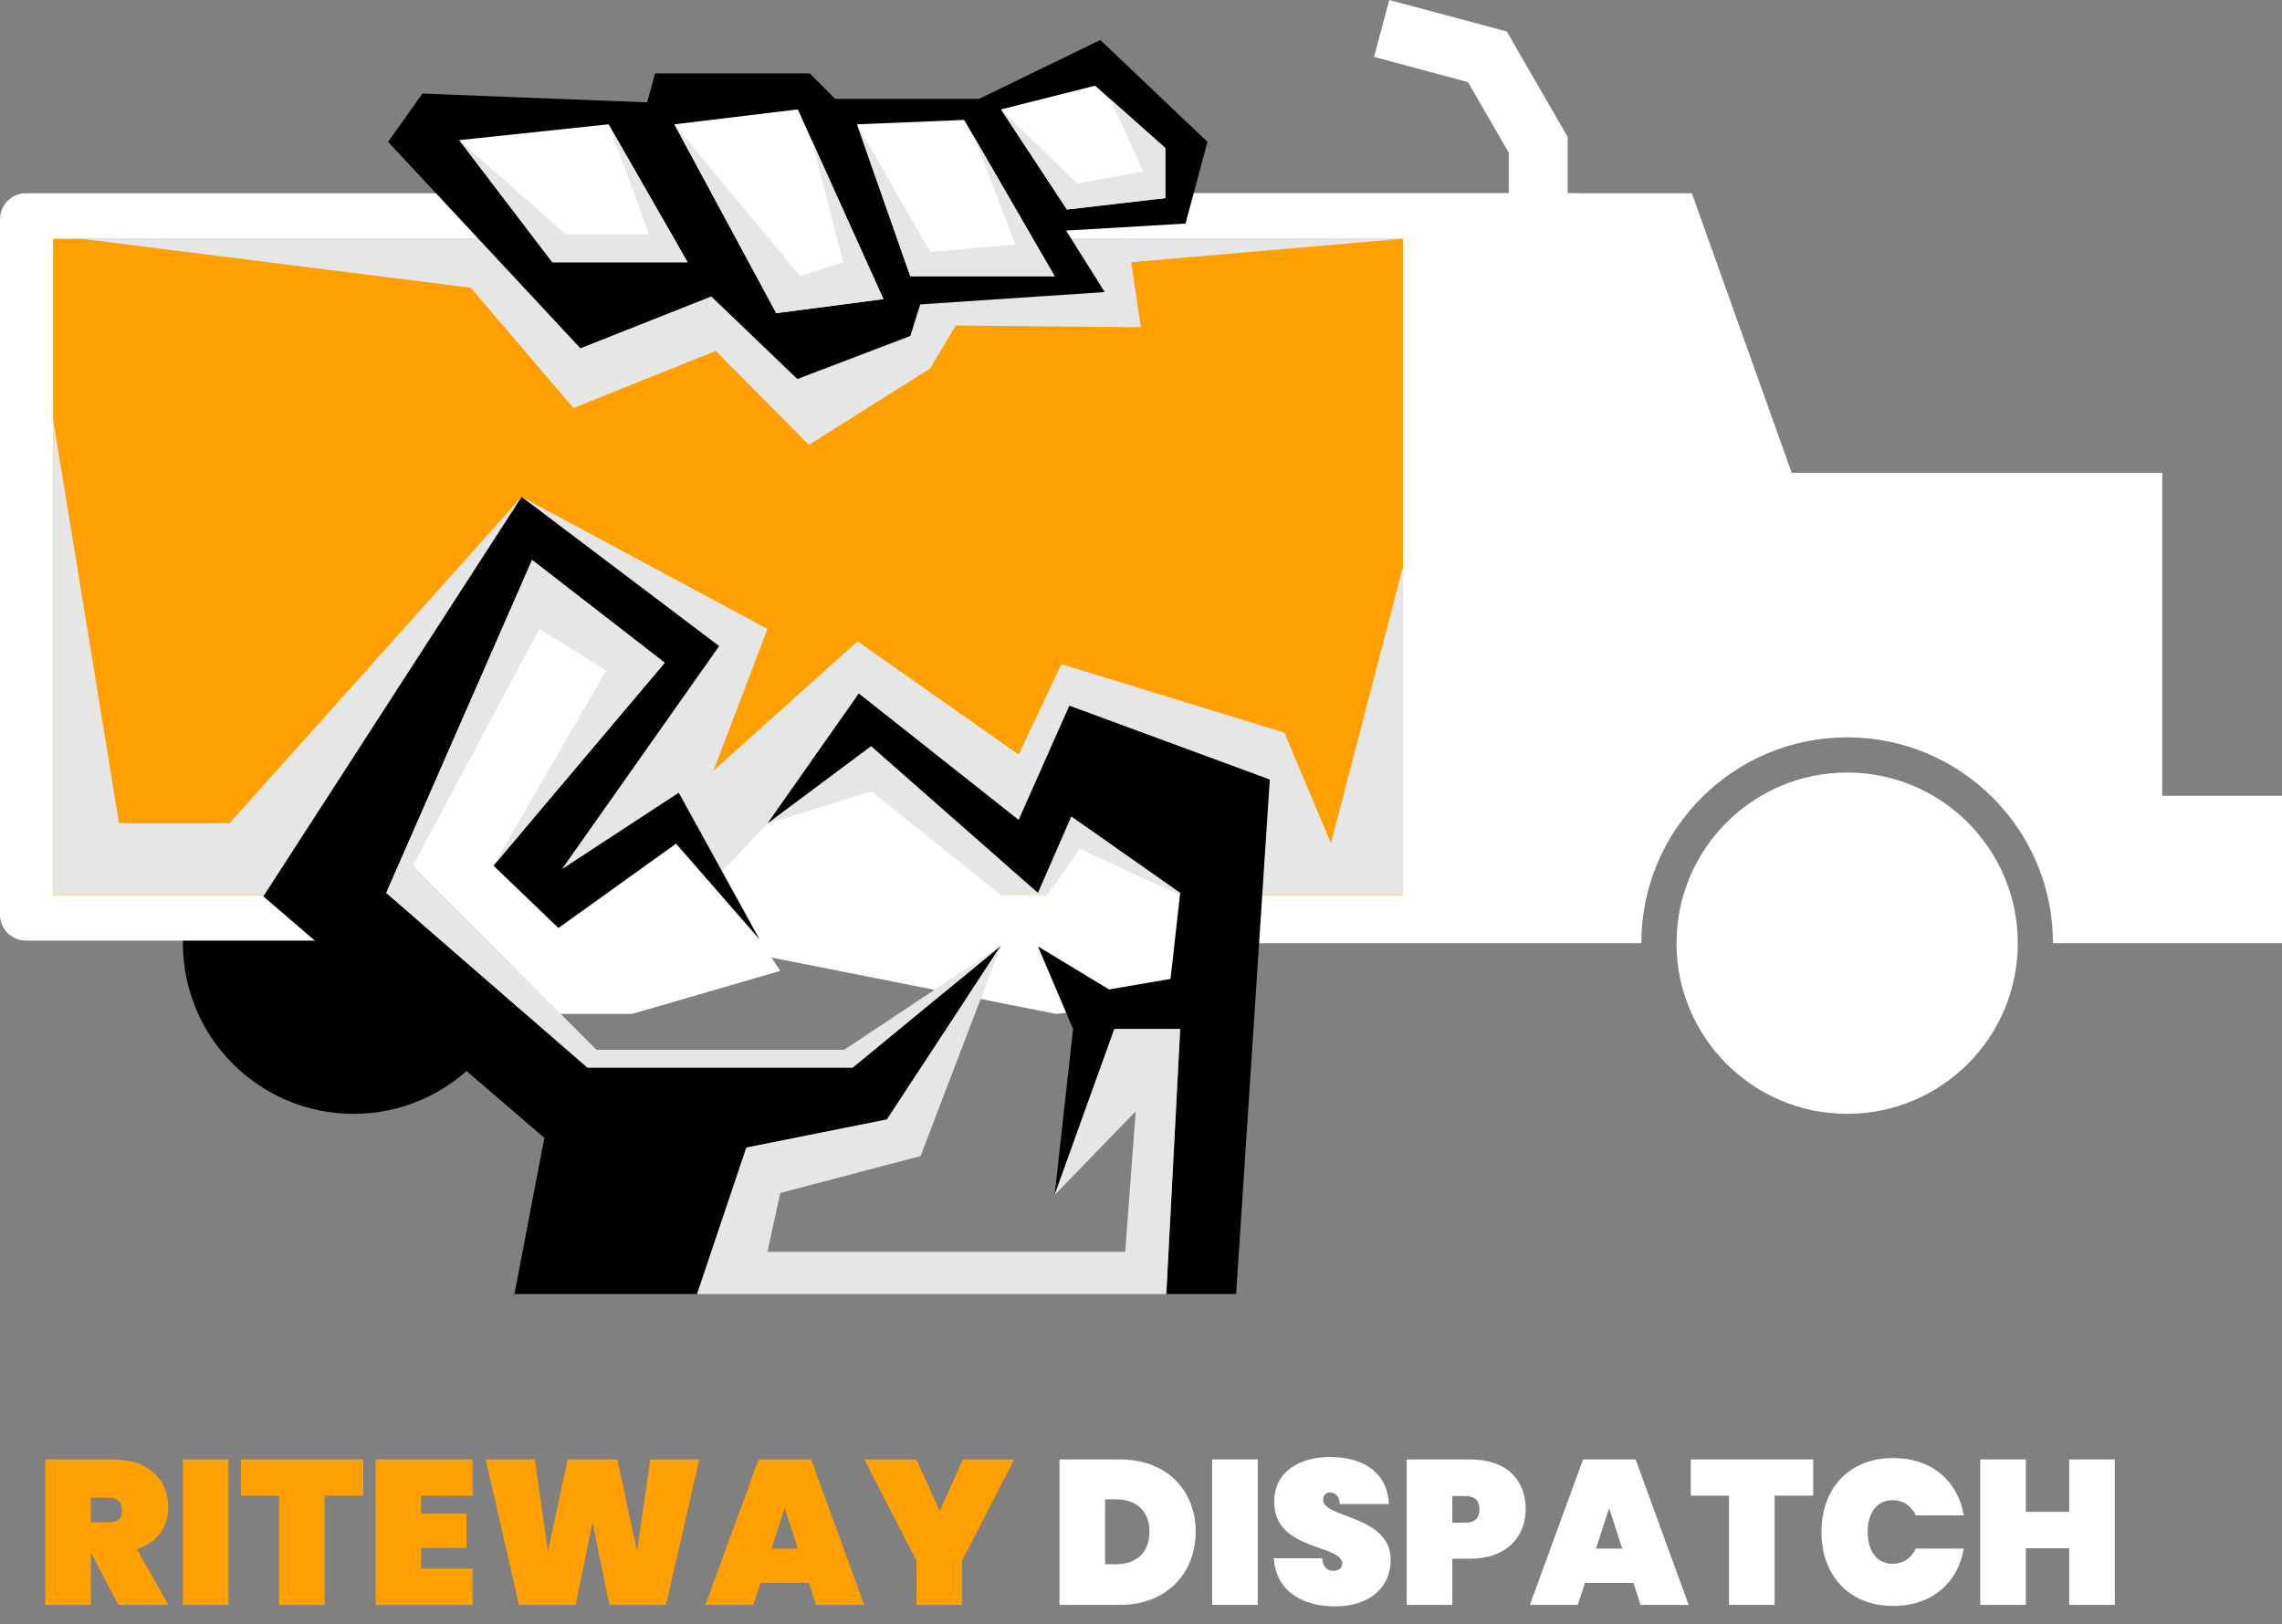 <svg width="711" height="506" viewBox="0 0 711 506" fill="none" xmlns="http://www.w3.org/2000/svg">
<rect x="0" y="0" width="711" height="506" fill="#808080" stroke="none"/>
<path fill-rule="evenodd" clip-rule="evenodd" d="M673.675 247.923H711V293.845H639.649C639.649 258.427 610.937 229.713 575.516 229.713C540.095 229.713 511.382 258.427 511.382 293.845H392.342L367.785 60.21H527.134L558.24 147.307H673.677V247.925L673.675 247.923Z" fill="white"/>
<path fill-rule="evenodd" clip-rule="evenodd" d="M110.15 240.679C139.513 240.679 163.316 264.482 163.316 293.845C163.316 323.208 139.511 347.011 110.15 347.011C80.789 347.011 56.983 323.206 56.983 293.845C56.983 264.484 80.787 240.679 110.15 240.679Z" fill="black"/>
<path fill-rule="evenodd" clip-rule="evenodd" d="M8.069 60.21H490.438C494.877 60.21 498.507 63.84 498.507 68.279V284.982C498.507 289.42 494.877 293.053 490.438 293.053H8.069C3.63 293.053 0 289.423 0 284.982V68.279C0 63.84 3.63 60.21 8.069 60.21Z" fill="white"/>
<path d="M437.098 74.369H16.542V278.891H437.098V74.369Z" fill="#FF9F00"/>
<path fill-rule="evenodd" clip-rule="evenodd" d="M25.186 74.369H437.101L352.436 81.689L355.443 101.95L297.814 101.403L289.773 114.811L252.016 138.614L223.01 109.337L178.656 127.122L146.671 89.636L25.186 74.369Z" fill="#E6E6E6"/>
<path fill-rule="evenodd" clip-rule="evenodd" d="M437.101 176.63V278.891H16.542V130.563L37.077 256.427H71.554L162.524 154.794L239.12 195.929L222.314 240.083L267.187 199.784L317.375 235.081L330.667 206.898L400.166 228.241L414.669 262.718L437.101 176.63Z" fill="#E6E6E6"/>
<path fill-rule="evenodd" clip-rule="evenodd" d="M221.429 275.205L232.07 263.977L239.121 256.537L271.565 246.568L311.89 278.891H326.152L336.413 264.489L367.635 278.891L370.42 274.548L380.174 297.805L367.586 312.034L329.007 315.877L213.813 293.055C213.813 293.055 218.191 283.58 221.429 275.207" fill="white"/>
<path fill-rule="evenodd" clip-rule="evenodd" d="M136.243 315.875L99.306 266.622L157.586 164.291L215.046 203.964L166.069 268.811L167.846 278.169L173.182 281.947L209.164 256.499L236.649 292.665L243.094 302.466L196.971 315.875H136.243Z" fill="white"/>
<path fill-rule="evenodd" clip-rule="evenodd" d="M120.92 44.203L180.845 108.503L221.613 92.358L248.428 118.079L283.617 104.672L286.734 94.823L344.194 90.991L332.154 71.839L369.366 69.648L376.207 44.203L342.825 12.463L305.066 30.795H260.193L252.259 22.862H204.101L201.639 31.891L131.592 29.155L120.92 44.203Z" fill="black"/>
<path fill-rule="evenodd" clip-rule="evenodd" d="M311.89 294.588L276.322 348.764L232.542 357.52L217.189 403.14H160.284L169.61 354.508L82.053 279.265L162.525 154.794L224.062 201.277L175.086 270.775L211.474 246.97L236.649 292.665L210.654 262.842L173.988 289.107L153.741 269.682L207.096 206.475L165.781 174.462L120.359 278.169L183.02 332.611H265.655L311.89 294.588Z" fill="black"/>
<path fill-rule="evenodd" clip-rule="evenodd" d="M143.085 43.656L172.087 81.689H214.224L189.598 38.729L143.085 43.656Z" fill="white"/>
<path fill-rule="evenodd" clip-rule="evenodd" d="M210.122 38.729L241.861 97.558L275.242 93.18L248.566 34.08L210.122 38.729Z" fill="white"/>
<path fill-rule="evenodd" clip-rule="evenodd" d="M267.033 38.729L283.617 86.064H328.598L300.414 37.362L267.033 38.729Z" fill="white"/>
<path fill-rule="evenodd" clip-rule="evenodd" d="M311.89 34.08L332.429 65.27L363.073 61.715V46.118L341.183 26.691L311.89 34.08Z" fill="white"/>
<path fill-rule="evenodd" clip-rule="evenodd" d="M363.381 403.14L367.717 320.566H347.196L328.591 372.282L334.335 320.566L323.39 294.847L345.551 308.255L364.708 304.97L367.717 278.169L333.791 254.348L323.39 278.169L271.406 232.458L239.12 256.537L267.577 216.042L317.375 255.441L333.179 219.847L395.629 242.856L385.142 403.14H363.381Z" fill="black"/>
<path fill-rule="evenodd" clip-rule="evenodd" d="M143.085 43.656L176.226 72.944H202.221L189.598 38.729L214.224 81.689H172.087L143.085 43.656Z" fill="#E6E6E6"/>
<path fill-rule="evenodd" clip-rule="evenodd" d="M210.122 38.729L241.861 97.558L275.242 93.18L252.838 43.546L262.692 81.689L249.255 86.064L210.122 38.729Z" fill="#E6E6E6"/>
<path fill-rule="evenodd" clip-rule="evenodd" d="M267.033 38.729L289.824 78.486L316.365 76.161L303.411 42.539L328.598 86.064H283.617L267.033 38.729Z" fill="#E6E6E6"/>
<path fill-rule="evenodd" clip-rule="evenodd" d="M311.89 34.08L335.658 57.145L356.179 53.449L346.03 30.992L363.073 46.118V61.715L332.429 65.27L311.89 34.08Z" fill="#E6E6E6"/>
<path fill-rule="evenodd" clip-rule="evenodd" d="M311.89 294.588L286.82 360.176L243.094 371.667L239.12 389.999H350.572L353.856 346.219L328.591 372.282L347.196 320.566H367.717L363.381 403.14H217.188L232.542 357.519L276.321 348.764L311.89 294.588Z" fill="#E6E6E6"/>
<path fill-rule="evenodd" clip-rule="evenodd" d="M153.74 269.682L188.86 208.86L168.066 195.929L128.666 269.682L185.851 327.063H263.012L311.889 294.588L265.654 332.611H183.019L120.359 278.169L165.781 174.462L207.096 206.475L153.74 269.682Z" fill="#E6E6E6"/>
<path fill-rule="evenodd" clip-rule="evenodd" d="M575.517 240.679C604.88 240.679 628.683 264.482 628.683 293.845C628.683 323.208 604.88 347.011 575.517 347.011C546.153 347.011 522.35 323.206 522.35 293.845C522.35 264.484 546.156 240.679 575.517 240.679Z" fill="white"/>
<path fill-rule="evenodd" clip-rule="evenodd" d="M488.427 42.644V131.106H470.067V47.562L457.375 25.579L428.1 17.734L432.852 0L469.471 9.812L488.427 42.644Z" fill="white"/>
<path d="M38.042 470.432C38.042 468.128 36.634 466.592 33.946 466.592H28.314V474.272H33.946C36.634 474.272 38.042 473.12 38.042 470.432ZM14.106 454.688H35.226C46.618 454.688 52.442 461.216 52.442 469.536C52.442 475.488 49.114 480.544 42.65 482.656L52.506 500H36.89L28.378 483.744H28.314V500H14.106V454.688ZM56.981 500V454.688H71.189V500H56.981ZM75.046 465.952V454.688H113.19V465.952H101.158V500H86.95V465.952H75.046ZM147.252 454.688V466.016H131.252V471.584H145.332V482.272H131.252V488.672H147.252V500H117.044V454.688H147.252ZM161.694 500L151.326 454.688H166.622L170.718 483.232L176.862 454.688H192.35L198.494 483.232L202.59 454.688H217.886L207.518 500H189.854L184.606 474.272L179.358 500H161.694ZM254.277 500L252.037 493.152H236.933L234.693 500H219.781L236.357 454.688H252.741L269.253 500H254.277ZM248.581 482.464L244.485 469.856L240.389 482.464H248.581ZM285.537 486.24L269.281 454.688H285.537L292.769 470.752L300.001 454.688H316.001L299.745 486.24V500H285.537V486.24Z" fill="#FF9F00"/>
<path d="M348.986 454.688C363.45 454.688 372.538 464.16 372.538 477.216C372.538 490.144 363.45 500 348.986 500H330.106V454.688H348.986ZM344.314 487.328H347.706C353.978 487.328 358.138 483.808 358.138 477.216C358.138 470.624 353.978 467.104 347.706 467.104H344.314V487.328ZM377.669 500V454.688H391.877V500H377.669ZM433.302 485.984C433.302 494.304 426.966 500.448 416.022 500.448C405.654 500.448 397.526 495.648 396.886 485.472H411.99C412.246 488.8 414.038 489.376 415.446 489.376C416.854 489.376 418.198 488.736 418.198 487.136C418.134 480.992 396.758 483.232 397.014 467.744C397.014 458.656 404.694 453.92 414.358 453.92C425.302 453.92 432.342 459.168 432.726 468.576H417.43C417.302 465.824 415.83 464.992 414.294 464.992C413.142 464.992 412.246 465.76 412.246 467.296C412.246 472.992 433.302 472.032 433.302 485.984ZM452.502 474.4H456.534C459.734 474.4 460.95 472.736 460.95 470.24C460.95 467.744 459.734 466.08 456.534 466.08H452.502V474.4ZM475.35 470.24C475.35 478.624 469.526 485.6 458.134 485.6H452.502V500H438.294V454.688H458.134C469.526 454.688 475.35 461.088 475.35 470.24ZM511.152 500L508.912 493.152H493.808L491.568 500H476.656L493.232 454.688H509.616L526.128 500H511.152ZM505.456 482.464L501.36 469.856L497.264 482.464H505.456ZM526.796 465.952V454.688H564.94V465.952H552.908V500H538.7V465.952H526.796ZM567.514 477.28C567.514 463.776 576.026 454.24 589.914 454.24C601.882 454.24 610.01 461.408 611.866 472.096H596.89C595.546 469.088 592.858 467.36 589.658 467.36C584.858 467.36 581.914 471.264 581.914 477.28C581.914 483.296 584.858 487.2 589.658 487.2C592.858 487.2 595.546 485.472 596.89 482.464H611.866C610.01 493.152 601.882 500.32 589.914 500.32C576.026 500.32 567.514 490.784 567.514 477.28ZM644.693 500V482.336H631.189V500H616.981V454.688H631.189V471.008H644.693V454.688H658.901V500H644.693Z" fill="white"/>
</svg>
